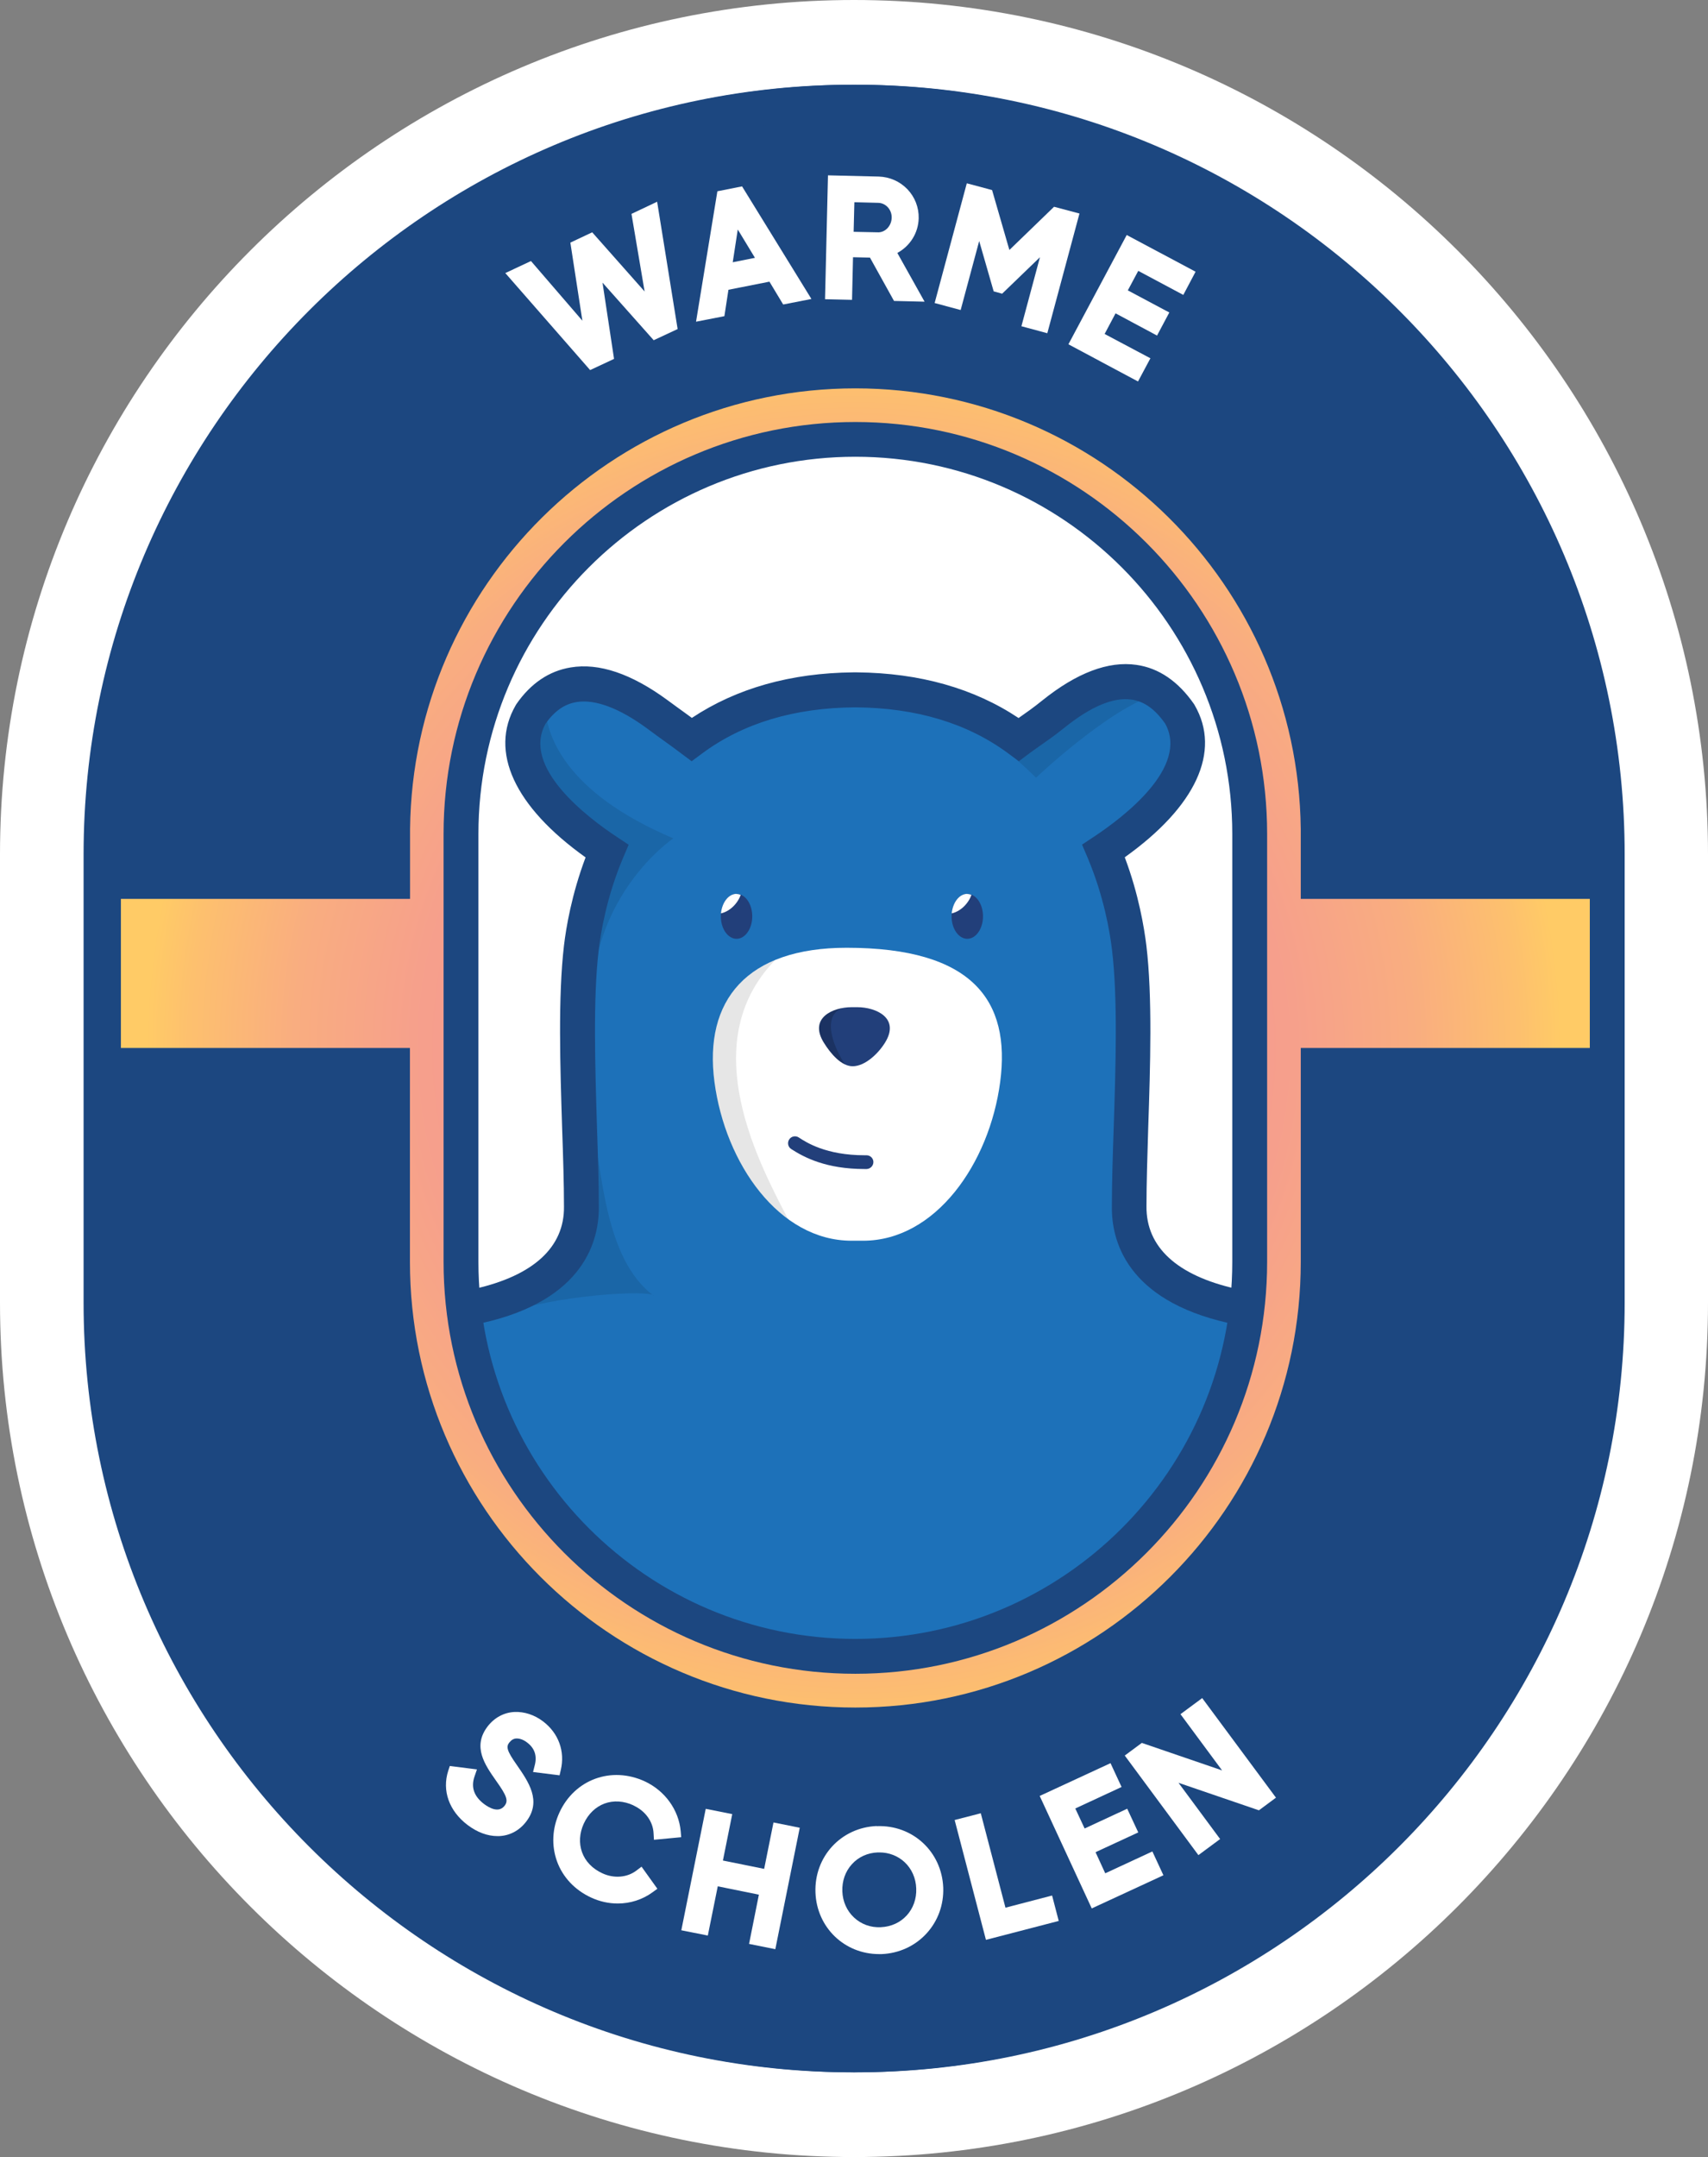 <?xml version="1.0" encoding="UTF-8"?>
<svg xmlns="http://www.w3.org/2000/svg" xmlns:xlink="http://www.w3.org/1999/xlink" version="1.1" viewBox="0 0 139.16 175.68">
  <rect x="0" y="0" width="139.16" height="175.68" fill="#808080" stroke="none"/>
  <defs>
    <style>
      .cls-1 {
        clip-path: url(#clippath);
      }

      .cls-2 {
        fill: url(#radial-gradient);
      }

      .cls-2, .cls-3, .cls-4, .cls-5, .cls-6, .cls-7, .cls-8, .cls-9, .cls-10 {
        stroke-width: 0px;
      }

      .cls-11, .cls-8 {
        fill: #fff;
      }

      .cls-3 {
        opacity: .1;
      }

      .cls-3, .cls-6 {
        fill: #010101;
      }

      .cls-4 {
        fill: #1c4780;
      }

      .cls-5 {
        fill: #1d71b9;
      }

      .cls-6 {
        opacity: .2;
      }

      .cls-7 {
        fill: #223f7a;
      }

      .cls-9 {
        fill: url(#Gradient-blauw);
      }

      .cls-12 {
        display: none;
      }

      .cls-10 {
        fill: url(#Gradient_geel);
      }
    </style>
    <radialGradient id="Gradient-blauw" cx="275.69" cy="-1450.76" fx="275.69" fy="-1450.76" r="478.76" gradientTransform="translate(-19.06 487.95) scale(.32 .28)" gradientUnits="userSpaceOnUse">
      <stop offset="0" stop-color="#426cb2"/>
      <stop offset="1" stop-color="#223f7a"/>
    </radialGradient>
    <radialGradient id="Gradient_geel" data-name="Gradient geel" cx="69.57" cy="85.34" fx="69.57" fy="85.34" r="57.66" gradientUnits="userSpaceOnUse">
      <stop offset="0" stop-color="#f59596"/>
      <stop offset=".39" stop-color="#f59793"/>
      <stop offset=".61" stop-color="#f69f8c"/>
      <stop offset=".79" stop-color="#f9ad80"/>
      <stop offset=".94" stop-color="#fdc06e"/>
      <stop offset="1" stop-color="#ffcb66"/>
    </radialGradient>
    <radialGradient id="radial-gradient" cx="8.21" cy="79.64" fx="8.21" fy="79.64" r="0" gradientUnits="userSpaceOnUse">
      <stop offset="0" stop-color="#f59596"/>
      <stop offset=".39" stop-color="#f59793"/>
      <stop offset=".61" stop-color="#f69f8c"/>
      <stop offset=".79" stop-color="#f9ad80"/>
      <stop offset=".94" stop-color="#fdc06e"/>
      <stop offset="1" stop-color="#ffcb66"/>
    </radialGradient>
    <clipPath id="clippath">
      <path class="cls-8" d="M69.69,134.9c-17.72,0-32.13-14.41-32.13-32.13v-34.85c0-17.72,14.41-32.13,32.13-32.13s32.13,14.41,32.13,32.13v34.85c0,17.72-14.41,32.13-32.13,32.13Z"/>
    </clipPath>
  </defs>
  <g id="BG" class="cls-12">
    <rect class="cls-9" x="-72.15" y="-53.89" width="283.46" height="283.46"/>
  </g>
  <g id="Layer_1" data-name="Layer 1">
    <g>
      <path class="cls-8" d="M69.58,175.68C31.21,175.68,0,144.47,0,106.1v-36.52C0,31.21,31.21,0,69.58,0s69.58,31.21,69.58,69.58v36.52c0,38.37-31.21,69.58-69.58,69.58Z"/>
      <g>
        <g>
          <path class="cls-4" d="M69.49,167.36c-33.78,0-61.26-27.48-61.26-61.26v-36.52c0-33.78,27.48-61.26,61.26-61.26s61.26,27.48,61.26,61.26v36.52c0,33.78-27.48,61.26-61.26,61.26Z"/>
          <path class="cls-4" d="M69.49,168.78c-34.56,0-62.68-28.12-62.68-62.68v-36.52C6.82,35.02,34.93,6.9,69.49,6.9s62.68,28.12,62.68,62.68v36.52c0,34.56-28.12,62.68-62.68,62.68ZM69.49,9.74c-33,0-59.84,26.85-59.84,59.84v36.52c0,33,26.84,59.84,59.84,59.84s59.84-26.85,59.84-59.84v-36.52c0-33-26.85-59.84-59.84-59.84Z"/>
        </g>
        <g>
          <path class="cls-10" d="M130.92,73.21h-24.94v-5.7c-.23-19.82-16.41-35.88-36.29-35.88s-36.06,16.06-36.28,35.88v5.7H8.21v12.14h25.19v17.43c0,20.01,16.28,36.29,36.29,36.29s36.29-16.28,36.29-36.29v-17.43h24.94v-12.14Z"/>
          <path class="cls-2" d="M8.21,79.64"/>
          <g>
            <path class="cls-11" d="M69.69,134.9c-17.72,0-32.13-14.41-32.13-32.13v-34.85c0-17.72,14.41-32.13,32.13-32.13s32.13,14.41,32.13,32.13v34.85c0,17.72-14.41,32.13-32.13,32.13Z"/>
            <g class="cls-1">
              <g>
                <g>
                  <path class="cls-5" d="M69.54,56.19c5.88,0,10.24,1.64,13.48,4.04.73-.54,1.7-1.15,2.81-2.05,6.07-4.88,9.02-1.86,10.3,0,2.61,4.54-3.2,9.15-6.21,11.15,1.28,3.04,1.85,5.94,2.08,7.87.71,5.93,0,15.1,0,21.07-.03,2.41,1.03,6.45,8.39,8.1,10.77,2.42,14.78,4.97,22.31,15.21,7.53,10.23,10.52,21.32,10.52,21.32h-62.08s-64.99,0-64.99,0c0,0,2.98-11.09,10.52-21.32,7.53-10.23,11.54-12.78,22.31-15.21,7.35-1.65,8.42-5.69,8.39-8.1,0-5.97-.71-15.13,0-21.07.23-1.93.8-4.84,2.08-7.87-3.01-1.99-8.82-6.6-6.21-11.15,1.29-1.86,4.22-4.47,10.3,0,1.16.85,2.08,1.51,2.81,2.05,3.24-2.4,7.6-4.04,13.48-4.04"/>
                  <ellipse class="cls-7" cx="60.01" cy="74.63" rx="1.28" ry="1.83"/>
                  <path class="cls-8" d="M68.98,77.19c10.24,0,13.39,4.28,12.51,10.93-.88,6.65-5.27,12.93-11.17,12.93h-.94c-5.9,0-10.29-6.28-11.17-12.93-.88-6.65,2.64-10.93,10.77-10.93Z"/>
                  <path class="cls-7" d="M70.44,95.21c-3.11,0-4.9-.93-5.98-1.63-.26-.17-.33-.52-.16-.78.17-.26.52-.33.78-.16.61.4,2.22,1.45,5.37,1.45.05,0,.09,0,.15,0,.31,0,.56.25.56.55,0,.31-.25.56-.55.57-.05,0-.1,0-.16,0Z"/>
                  <path class="cls-8" d="M60.01,72.8c-.65,0-1.18.69-1.27,1.59.41-.09.84-.35,1.18-.76.2-.24.34-.49.43-.75-.11-.04-.22-.07-.34-.07Z"/>
                  <ellipse class="cls-7" cx="78.81" cy="74.63" rx="1.28" ry="1.83"/>
                  <path class="cls-8" d="M78.81,72.8c-.65,0-1.18.69-1.27,1.59.41-.09.84-.35,1.18-.76.2-.24.34-.49.43-.75-.11-.04-.22-.07-.34-.07Z"/>
                  <path class="cls-3" d="M64.2,99.28c-2.18-4.25-7.71-14.24-1.05-21.08-3.95,1.63-5.58,5.16-4.95,9.92.59,4.5,2.8,8.83,6,11.16Z"/>
                  <path class="cls-7" d="M69.47,86.84c-.92,0-1.78-1.01-2.34-1.91-1.26-2.02.73-2.9,2.25-2.9h.47c1.53,0,3.51.89,2.25,2.9-.56.9-1.63,1.91-2.63,1.91Z"/>
                  <path class="cls-6" d="M68.84,86.68c-.74-1.1-2.01-3.78-.27-4.57-1.3.26-2.48,1.15-1.44,2.82.43.69,1.04,1.44,1.71,1.75Z"/>
                </g>
                <path class="cls-3" d="M15.18,142.88c2.34-6.48,5.79-25.42,27.46-37.75,0,0-14.47,2.57-18.07,7.45-3.6,4.88-11.35,11.63-14.88,20.97l-3.53,9.33h9.02Z"/>
                <path class="cls-3" d="M44.38,56.9c-.07,2.93,1.67,7.65,10.48,11.38,0,0-8.34,5.57-6.35,17.07l-1.15-8.16,2.08-7.87-5.37-4.84-1.49-3.9,1.79-3.68Z"/>
                <path class="cls-3" d="M81.42,60.73s1.4,1.02,2.99,2.61c0,0,5.91-5.61,9.75-6.77,3.84-1.15-2.67-.82-2.67-.82l-5.86,2.65-4.21,2.33Z"/>
                <path class="cls-3" d="M48.21,91.5c.88,3.63.96,10.99,5.06,14.04-.16-.52-8.2-.09-12.47,1.57l5.88-5.36,1.53-10.25Z"/>
                <path class="cls-4" d="M135.08,144.3H4.31l.48-1.79c.12-.46,3.14-11.46,10.74-21.79,7.56-10.27,11.89-13.22,23.14-15.75,4.8-1.08,7.32-3.4,7.28-6.7,0-1.88-.07-4.07-.15-6.38-.16-5.02-.34-10.71.15-14.88.17-1.44.62-4.15,1.76-7.18-5.79-4.13-7.87-8.61-5.7-12.38l.06-.1c1.17-1.69,2.66-2.7,4.42-2.99,2.31-.39,4.96.51,7.89,2.66.54.4,1.03.75,1.47,1.07.18.13.36.26.52.38,3.63-2.41,8.05-3.66,13.15-3.71h0c.1,0,.21,0,.31,0h0c5.1.05,9.53,1.3,13.16,3.72l.04-.03c.56-.39,1.2-.84,1.89-1.4,2.8-2.25,5.38-3.23,7.67-2.9,1.83.26,3.4,1.34,4.69,3.19l.06.1c2.17,3.77.09,8.25-5.7,12.38,1.14,3.03,1.58,5.74,1.76,7.18.5,4.17.32,9.86.15,14.88-.07,2.31-.14,4.5-.14,6.36-.04,3.32,2.48,5.64,7.28,6.72,11.26,2.53,15.58,5.48,23.14,15.75,7.6,10.33,10.62,21.33,10.74,21.79l.48,1.79ZM8.08,141.47h123.22c-1.16-3.5-4.21-11.56-9.74-19.06-7.21-9.8-10.83-12.27-21.48-14.66-8.34-1.88-9.53-6.76-9.49-9.5,0-1.89.07-4.1.15-6.44.16-4.92.34-10.49-.14-14.45-.17-1.45-.66-4.36-1.98-7.49l-.46-1.08.98-.65c2.4-1.59,7.76-5.66,5.79-9.21-.83-1.18-1.7-1.8-2.73-1.95-1.48-.22-3.33.56-5.49,2.3-.77.62-1.45,1.09-2.05,1.51-.29.21-.56.39-.81.58l-.84.63-.85-.63c-3.33-2.47-7.53-3.73-12.48-3.76-4.96.03-9.15,1.29-12.48,3.76l-.85.63-.84-.63c-.38-.29-.82-.61-1.32-.97-.45-.32-.94-.68-1.48-1.08-2.25-1.65-4.23-2.39-5.74-2.14-.98.16-1.8.74-2.52,1.76-1.97,3.55,3.39,7.62,5.79,9.21l.98.65-.46,1.08c-1.32,3.13-1.81,6.04-1.98,7.49-.47,3.95-.29,9.53-.14,14.45.08,2.34.15,4.55.15,6.45.03,2.72-1.15,7.61-9.49,9.48-10.66,2.4-14.27,4.86-21.48,14.66-5.52,7.5-8.57,15.56-9.74,19.06Z"/>
              </g>
            </g>
          </g>
        </g>
        <path class="cls-4" d="M69.69,168.78c-34.56,0-62.68-28.12-62.68-62.68v-36.52C7.02,35.02,35.13,6.9,69.69,6.9s62.68,28.12,62.68,62.68v36.52c0,34.56-28.12,62.68-62.68,62.68ZM69.69,9.74c-33,0-59.84,26.85-59.84,59.84v36.52c0,33,26.85,59.84,59.84,59.84s59.84-26.85,59.84-59.84v-36.52c0-33-26.84-59.84-59.84-59.84Z"/>
        <g>
          <polygon class="cls-8" points="50.03 29.23 49.09 23.02 53.26 27.71 55.21 26.8 53.54 16.43 51.45 17.42 52.52 23.74 48.25 18.92 46.47 19.76 47.45 26.12 43.26 21.26 41.17 22.24 48.08 30.14 50.03 29.23"/>
          <path class="cls-8" d="M58.45,15.57l-1.74,10.63,2.31-.45.33-2.15,3.34-.66,1.12,1.86,2.3-.45-5.65-9.17-2.02.4ZM61.51,21l-1.81.36.41-2.67,1.4,2.31Z"/>
          <path class="cls-8" d="M69.51,20.95l1.37.03,1.96,3.53,2.49.06-2.22-3.97c1.04-.56,1.71-1.63,1.74-2.82.02-.89-.31-1.73-.92-2.37-.62-.64-1.44-1-2.33-1.03l-4.14-.1-.24,10.09,2.2.05.08-3.48ZM69.62,16.47l1.93.05c.62.01,1.12.56,1.1,1.22-.02.67-.54,1.22-1.16,1.18l-1.94-.04.06-2.4Z"/>
          <polygon class="cls-8" points="79.78 19.63 80.96 23.73 81.65 23.92 84.73 20.95 83.22 26.57 85.33 27.14 87.95 17.39 85.88 16.84 82.24 20.36 80.83 15.48 78.77 14.93 76.15 24.68 78.27 25.25 79.78 19.63"/>
          <polygon class="cls-8" points="92.72 31.07 93.73 29.18 90 27.2 90.89 25.52 94.27 27.33 95.27 25.45 91.89 23.65 92.74 22.06 96.41 24.02 97.41 22.13 91.8 19.14 87.05 28.04 92.72 31.07"/>
          <path class="cls-8" d="M41.52,141.9c.15-.2.35-.31.58-.31.27,0,.57.11.85.33.61.46.82,1.08.62,1.85l-.14.55,2.16.27.1-.43c.36-1.52-.18-3-1.44-3.96-.71-.54-1.53-.8-2.32-.77-.87.04-1.65.46-2.21,1.19-1.24,1.64-.22,3.1.69,4.4.88,1.23,1.02,1.63.71,2.04-.48.63-1.26.18-1.69-.14-.81-.62-1.07-1.36-.77-2.23l.2-.58-2.21-.28-.13.39c-.52,1.62.07,3.27,1.57,4.41.79.6,1.63.91,2.44.91.04,0,.08,0,.12,0,.88-.03,1.67-.45,2.23-1.19,1.27-1.67.19-3.22-.79-4.63-.81-1.15-.86-1.46-.59-1.81Z"/>
          <path class="cls-8" d="M51.62,147.05c.96.44,1.59,1.31,1.63,2.27l.03.52,2.22-.21-.04-.49c-.16-1.74-1.28-3.29-2.93-4.06-2.72-1.25-5.71-.16-6.95,2.54-.59,1.28-.66,2.69-.2,3.97.47,1.3,1.46,2.35,2.79,2.96.69.32,1.43.48,2.16.48,1.01,0,2.01-.31,2.83-.91l.4-.29-1.29-1.8-.41.31c-.75.58-1.84.67-2.78.23-.81-.37-1.39-.97-1.66-1.72-.26-.73-.21-1.55.14-2.32.75-1.63,2.42-2.25,4.06-1.49Z"/>
          <polygon class="cls-8" points="62.26 152.21 58.9 151.53 59.66 147.75 57.5 147.32 55.51 157.21 57.67 157.64 58.48 153.63 61.83 154.31 61.03 158.32 63.17 158.75 65.16 148.86 63.02 148.43 62.26 152.21"/>
          <path class="cls-8" d="M71.43,148.72c-2.91.12-5.1,2.5-4.99,5.42.11,2.85,2.37,5.01,5.18,5.01.07,0,.15,0,.22,0,1.4-.06,2.7-.65,3.64-1.67.94-1.02,1.42-2.35,1.37-3.75-.12-2.92-2.49-5.12-5.42-5ZM69.58,156.17c-.58-.54-.92-1.3-.95-2.13-.03-.84.24-1.62.78-2.21.53-.59,1.28-.93,2.11-.96.04,0,.09,0,.13,0,.78,0,1.5.28,2.05.79.58.54.92,1.3.95,2.14.07,1.73-1.17,3.09-2.89,3.16-.85.04-1.6-.25-2.18-.79Z"/>
          <polygon class="cls-8" points="81.92 155.37 79.91 147.68 77.78 148.23 80.33 157.99 86.26 156.45 85.72 154.38 81.92 155.37"/>
          <polygon class="cls-8" points="90.05 152.57 89.26 150.85 92.74 149.24 91.84 147.31 88.37 148.92 87.61 147.29 91.38 145.54 90.48 143.6 84.71 146.27 88.95 155.43 94.79 152.73 93.89 150.79 90.05 152.57"/>
          <polygon class="cls-8" points="103.96 146.41 97.95 138.3 96.18 139.61 99.57 144.19 93.03 141.95 91.64 142.98 97.64 151.09 99.41 149.78 96.02 145.2 102.57 147.44 103.96 146.41"/>
        </g>
      </g>
    </g>
    <path class="cls-4" d="M69.69,136.32c-18.5,0-33.55-15.05-33.55-33.55v-34.85c0-18.5,15.05-33.55,33.55-33.55s33.55,15.05,33.55,33.55v34.85c0,18.5-15.05,33.55-33.55,33.55ZM69.69,37.2c-16.94,0-30.71,13.78-30.71,30.72v34.85c0,16.94,13.78,30.71,30.71,30.71s30.71-13.78,30.71-30.71v-34.85c0-16.94-13.78-30.72-30.71-30.72Z"/>
  </g>
</svg>